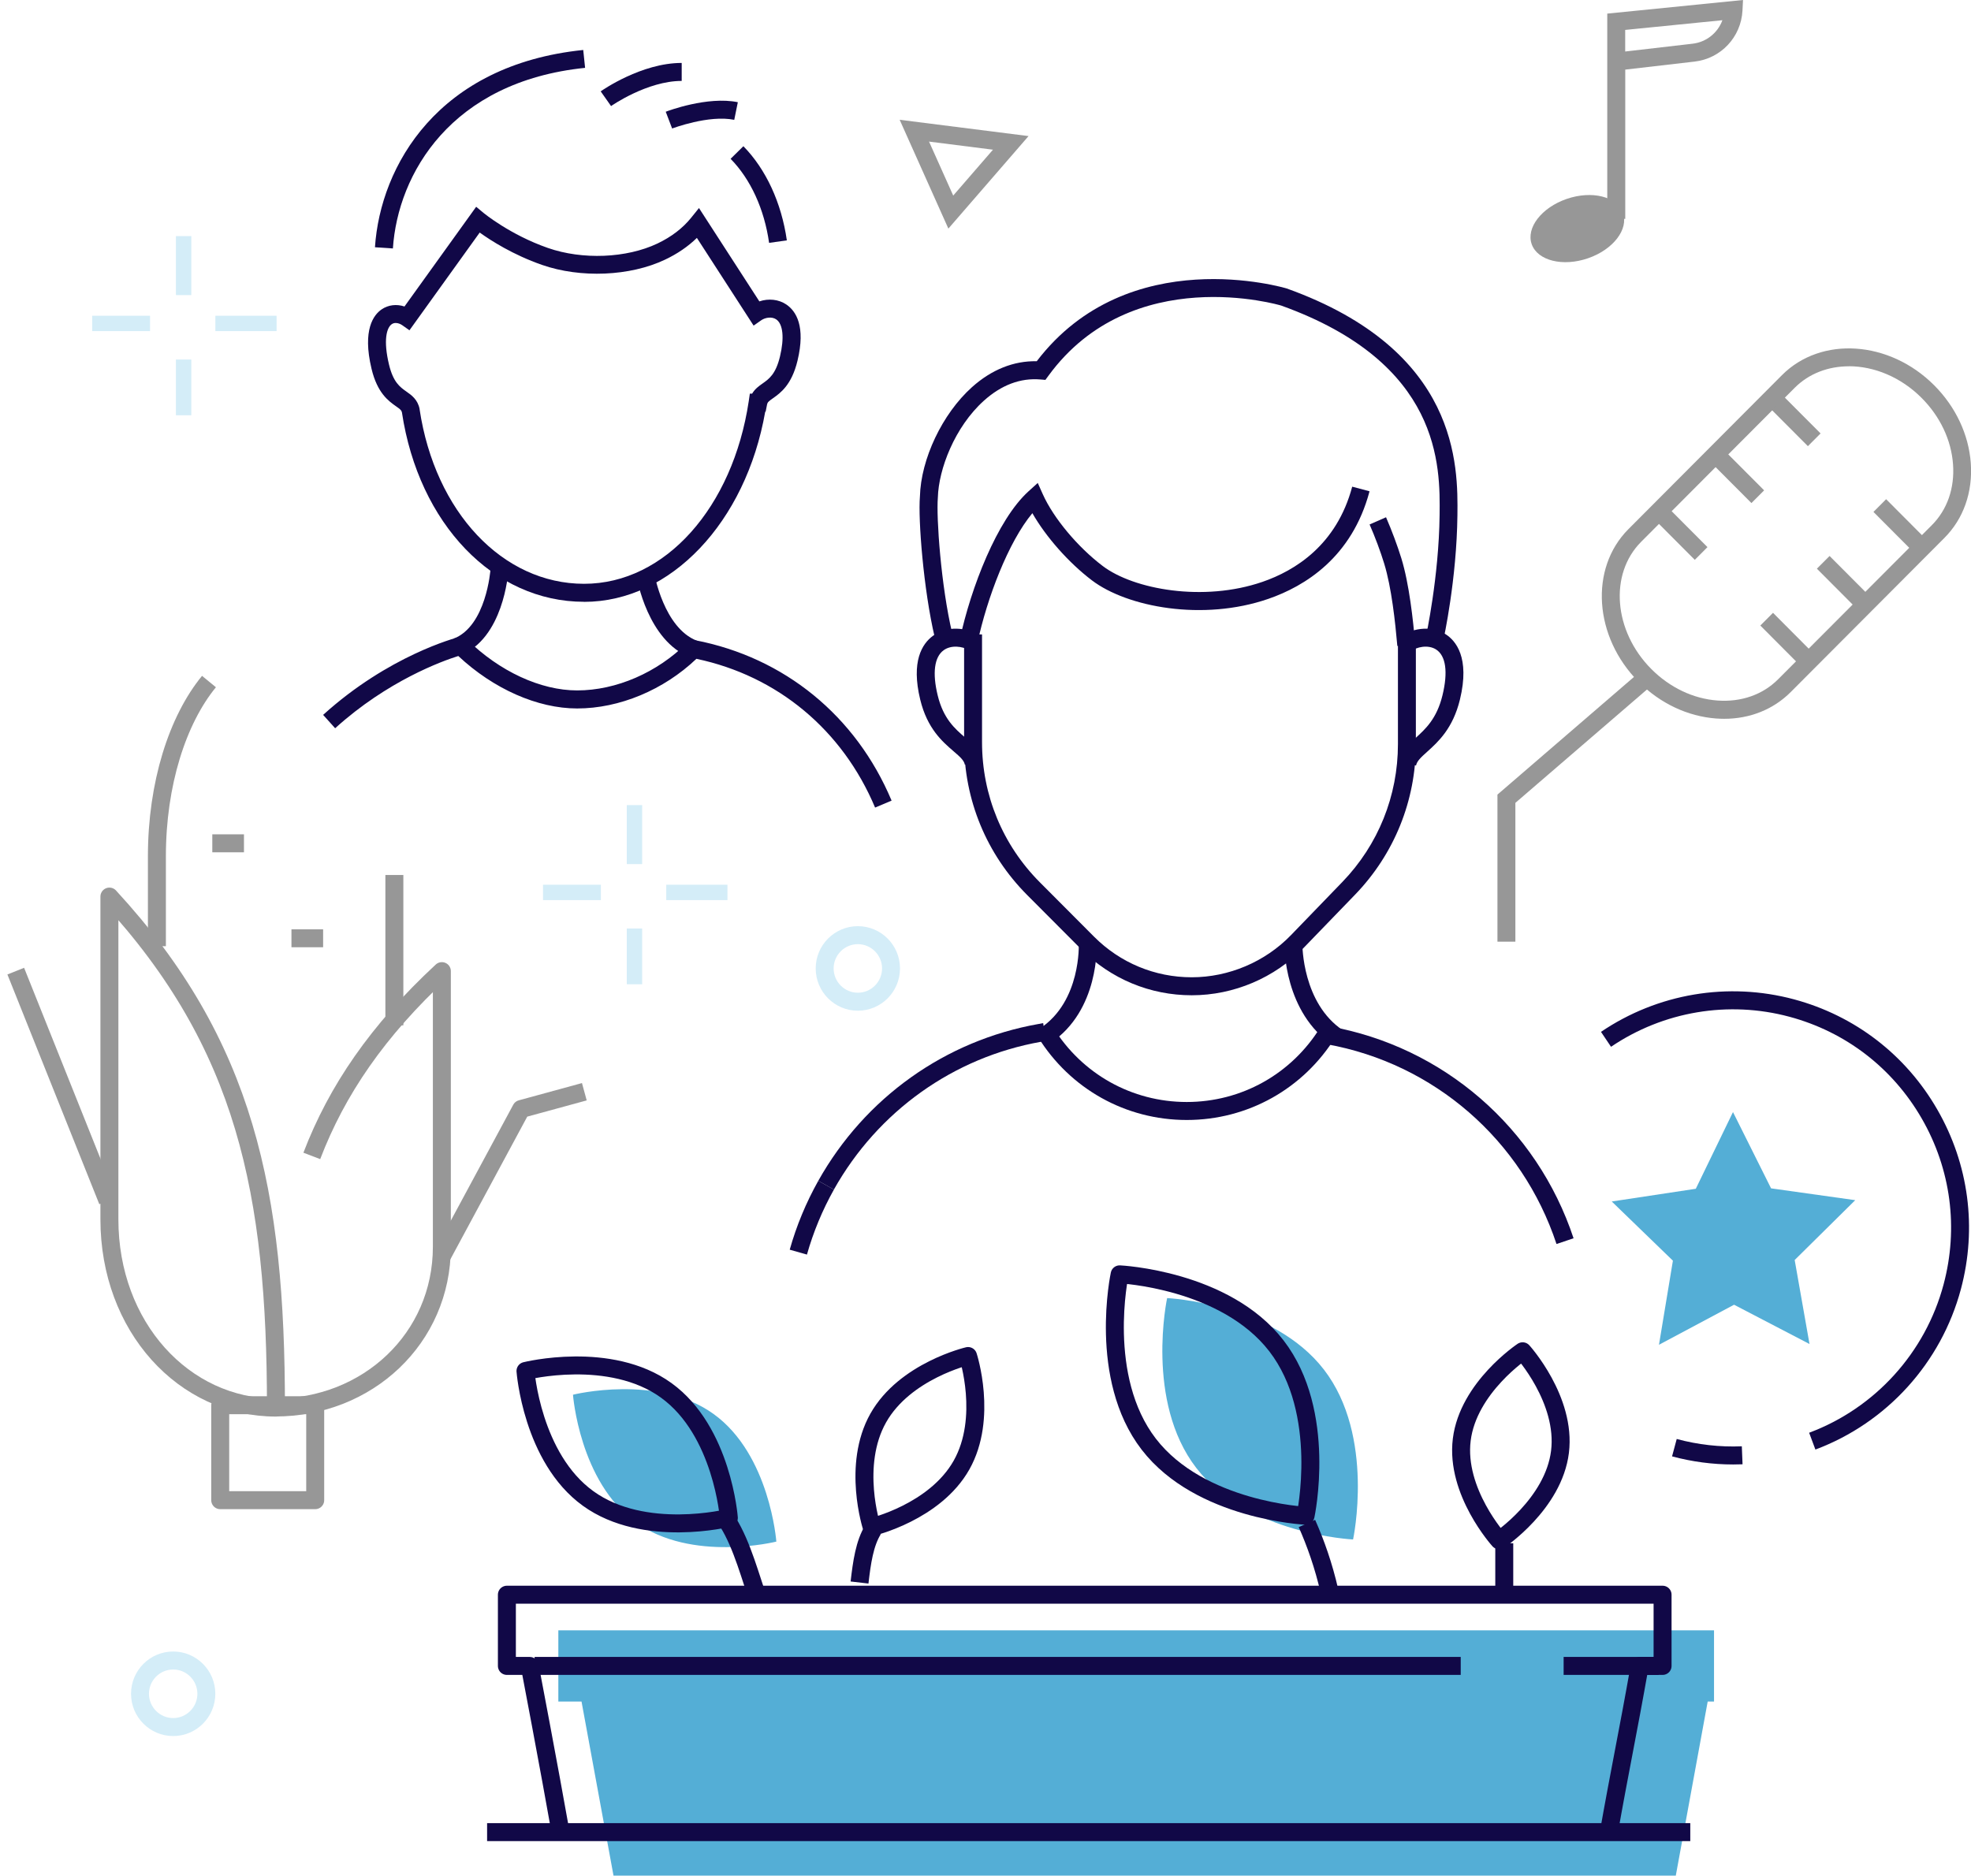 <svg width="249" height="237" viewBox="0 0 249 237" fill="none" xmlns="http://www.w3.org/2000/svg">
<g id="Group 35">
<path id="Vector" d="M49.821 110.56V129.56" stroke="#979797" stroke-width="2.27" stroke-linejoin="round"/>
<path id="Vector_2" d="M19.821 119.56V108.21C19.821 99.05 22.421 90.97 26.401 86.12" stroke="#979797" stroke-width="2.27" stroke-linejoin="round"/>
<path id="Vector_3" d="M39.821 177.56H27.821V189.56H39.821V177.56Z" stroke="#979797" stroke-width="2.27" stroke-linejoin="round"/>
<path id="Vector_4" d="M39.391 146.059C42.56 137.769 47.7 130.239 55.821 122.709V157.539C55.821 169.149 46.401 177.849 34.781 177.849" stroke="#979797" stroke-width="2.27" stroke-linejoin="round"/>
<path id="Vector_5" d="M34.861 177.86C34.861 150.67 31.031 131.98 13.821 113.29V154.07C13.821 167.66 23.241 177.86 34.861 177.86Z" stroke="#979797" stroke-width="2.27" stroke-linejoin="round"/>
<path id="Vector_6" d="M26.821 106.56H30.821" stroke="#979797" stroke-width="2.27" stroke-linejoin="round"/>
<path id="Vector_7" d="M36.821 118.56H40.821" stroke="#979797" stroke-width="2.27" stroke-linejoin="round"/>
<path id="Vector_8" d="M55.68 158.99L65.84 140.13L73.82 137.95" stroke="#979797" stroke-width="2.27" stroke-linejoin="round"/>
<path id="Vector_9" d="M1.99 122.709L13.601 151.739" stroke="#979797" stroke-width="2.27" stroke-linejoin="round"/>
<path id="Vector_10" d="M105.348 150.316L103.376 149.202C109.275 138.693 119.418 131.473 131.199 129.389C131.335 129.374 131.411 129.359 131.486 129.336C131.592 129.314 131.69 129.298 131.788 129.283L132.105 131.533C132.045 131.541 131.984 131.556 131.924 131.564C131.803 131.586 131.675 131.609 131.539 131.632C120.475 133.587 110.914 140.398 105.348 150.308V150.316Z" fill="#110847"/>
<path id="Vector_11" d="M101.949 158.528L99.767 157.907C100.62 154.876 101.836 151.951 103.377 149.201L105.348 150.315C103.898 152.906 102.75 155.671 101.942 158.528H101.949Z" fill="#110847"/>
<path id="Vector_12" d="M196.632 157.179C192.282 144.034 181.15 134.367 167.586 131.942L167.345 131.912C167.201 131.874 167.073 131.859 166.929 131.844L167.209 129.586C167.405 129.609 167.586 129.639 167.775 129.677H167.888C182.321 132.23 194.163 142.496 198.792 156.467L196.64 157.187L196.632 157.179Z" fill="#110847"/>
<path id="Vector_13" d="M149.921 141.519C142.218 141.519 135.187 137.595 131.116 131.011L133.042 129.813C136.69 135.716 143.003 139.246 149.921 139.246C156.839 139.246 163.145 135.723 166.801 129.813L168.727 131.011C164.663 137.587 157.632 141.519 149.921 141.519Z" fill="#110847"/>
<path id="Vector_14" d="M123.473 81.256L121.26 80.778C122.65 74.293 125.958 65.678 129.945 62.072L131.101 61.026L131.735 62.443C133.087 65.459 136.131 69.111 139.31 71.52C143.215 74.482 152.036 76.096 159.497 73.52C163.583 72.111 168.862 68.883 170.826 61.496L173.016 62.08C170.796 70.436 164.837 74.081 160.23 75.672C151.96 78.528 142.399 76.717 137.943 73.331C134.99 71.088 132.128 67.83 130.421 64.845C127.385 68.482 124.697 75.558 123.481 81.248L123.473 81.256Z" fill="#110847"/>
<path id="Vector_15" d="M182.343 80.983L180.13 80.49C180.145 80.414 181.777 72.936 181.867 65.095C181.943 58.859 182.086 45.888 161.869 38.615C161.733 38.569 143.011 33.008 132.445 47.487L132.068 48.002L131.433 47.949C128.918 47.737 126.517 48.639 124.304 50.624C120.603 53.95 118.572 59.306 118.481 62.875C118.27 65.367 118.881 74.043 120.294 80.013L118.088 80.535C116.669 74.535 115.974 65.61 116.215 62.746C116.336 58.003 119.04 52.29 122.786 48.926C125.256 46.707 128.073 45.578 130.973 45.646C142.558 30.463 162.367 36.395 162.571 36.456C184.36 44.29 184.186 58.882 184.118 65.117C184.027 73.209 182.396 80.672 182.321 80.983H182.343Z" fill="#110847"/>
<path id="Vector_16" d="M176.528 81.627C176.263 78.619 175.803 74.263 174.866 71.209C174.39 69.656 173.718 67.861 173.023 66.269L175.1 65.36C175.825 67.027 176.528 68.914 177.034 70.543C178.038 73.808 178.514 78.324 178.793 81.43L176.535 81.627H176.528Z" fill="#110847"/>
<path id="Vector_17" d="M150.556 125.76C145.292 125.76 140.337 123.699 136.614 119.964L129.772 113.1C124.629 107.94 121.797 101.083 121.797 93.787V80.165H124.062V93.787C124.062 100.477 126.66 106.766 131.373 111.493L138.215 118.358C141.508 121.661 145.896 123.487 150.556 123.487C155.215 123.487 159.822 121.547 163.092 118.161L169.572 111.455C174.111 106.758 176.604 100.568 176.604 94.029V80.165H178.869V94.029C178.869 101.167 176.143 107.91 171.196 113.039L164.716 119.744C161.023 123.57 155.865 125.76 150.556 125.76Z" fill="#110847"/>
<path id="Vector_18" d="M132.694 131.806L131.441 129.912C136.584 126.487 136.289 119.29 136.282 119.214L138.547 119.1C138.562 119.449 138.902 127.677 132.694 131.806Z" fill="#110847"/>
<path id="Vector_19" d="M168.409 132.086C162.224 127.972 162.261 119.676 162.269 119.328L164.535 119.358C164.535 119.426 164.52 126.768 169.663 130.192L168.409 132.086Z" fill="#110847"/>
<path id="Vector_20" d="M178.884 96.727L176.664 96.287C176.921 94.969 177.827 94.151 178.794 93.287C180.063 92.136 181.505 90.84 182.23 87.862C182.948 84.915 182.661 82.862 181.422 82.066C180.425 81.43 178.945 81.718 178.144 82.362L176.732 80.582C178.152 79.445 180.705 78.907 182.645 80.15C183.869 80.938 185.734 83.051 184.435 88.4C183.544 92.06 181.679 93.742 180.312 94.977C179.474 95.727 178.998 96.181 178.892 96.727H178.884Z" fill="#110847"/>
<path id="Vector_21" d="M121.887 96.613C121.782 96.083 121.298 95.643 120.46 94.924C119.063 93.719 117.144 92.075 116.253 88.4C115.083 83.582 116.48 81.362 117.854 80.346C119.697 78.983 122.137 79.331 123.624 80.225L122.461 82.172C121.585 81.65 120.15 81.468 119.199 82.172C118.036 83.028 117.771 85.051 118.459 87.862C119.176 90.825 120.641 92.09 121.94 93.204C122.922 94.052 123.858 94.855 124.115 96.181L121.895 96.621L121.887 96.613Z" fill="#110847"/>
<path id="Vector_22" d="M73.78 76.041C62.361 76.041 52.898 66.199 50.776 52.107C50.723 51.85 50.579 51.721 50.036 51.342C49.092 50.675 47.672 49.675 46.939 46.607C45.746 41.636 47.226 39.765 48.215 39.091C49.054 38.515 50.111 38.401 51.1 38.727L60.156 26.127L61.092 26.908C61.092 26.908 64.415 29.658 69.218 31.332C73.584 32.855 79.142 32.628 83.054 30.772C84.821 29.931 86.256 28.832 87.321 27.506L88.303 26.287L95.931 38.083C97.086 37.689 98.378 37.818 99.352 38.485C100.568 39.318 101.799 41.22 100.749 45.584C100.009 48.652 98.589 49.66 97.653 50.319C97.094 50.713 96.958 50.834 96.905 51.107L96.724 52.024H96.671C94.224 66.002 84.716 76.049 73.795 76.049L73.78 76.041ZM49.99 40.811C49.817 40.811 49.643 40.856 49.492 40.962C48.842 41.409 48.404 42.985 49.144 46.069C49.681 48.304 50.526 48.902 51.342 49.478C51.984 49.925 52.777 50.486 53.011 51.691V51.736C54.967 64.707 63.509 73.768 73.787 73.768C84.066 73.768 92.578 64.07 94.587 50.713L94.73 49.743H95.017C95.372 49.137 95.893 48.766 96.339 48.455C97.154 47.88 98 47.281 98.536 45.046C99.103 42.697 98.921 40.94 98.061 40.356C97.494 39.97 96.656 40.129 96.165 40.47L95.206 41.144L88.039 30.06C86.921 31.151 85.569 32.075 84.013 32.81C79.603 34.909 73.35 35.174 68.463 33.469C64.8 32.189 61.991 30.385 60.601 29.385L51.727 41.735L50.813 41.091C50.594 40.94 50.292 40.811 49.998 40.811H49.99Z" fill="#110847"/>
<path id="Vector_23" d="M119.81 28.886L113.655 15.134L129.938 17.195L119.81 28.886ZM117.371 17.9L120.422 24.711L125.444 18.915L117.371 17.892V17.9Z" fill="#979797"/>
<path id="Vector_24" d="M97.161 30.689C96.557 26.423 94.828 22.65 92.298 20.067L93.914 18.476C96.776 21.4 98.725 25.628 99.404 30.371L97.161 30.689Z" fill="#110847"/>
<path id="Vector_25" d="M49.627 31.393L47.369 31.242C48.057 20.922 55.36 8.194 73.681 6.315L73.916 8.573C56.991 10.308 50.262 21.953 49.635 31.393H49.627Z" fill="#110847"/>
<path id="Vector_26" d="M84.912 16.24L84.104 14.119C84.315 14.036 89.368 12.126 93.212 12.914L92.759 15.142C89.549 14.483 84.95 16.225 84.904 16.24H84.912Z" fill="#110847"/>
<path id="Vector_27" d="M77.193 13.399L75.887 11.543C76.091 11.399 81.03 7.952 86.12 7.952V10.225C81.755 10.225 77.239 13.369 77.193 13.407V13.399Z" fill="#110847"/>
<path id="Vector_28" d="M110.552 102.044C106.428 92.233 98.227 85.406 87.978 83.247C83.84 87.186 78.251 89.52 72.911 89.52C67.904 89.52 62.338 87.05 57.898 82.891C55.873 83.527 48.971 86.012 42.34 92.02L40.822 90.331C49.107 82.823 57.573 80.603 57.928 80.512L58.547 80.353L59 80.8C63.101 84.838 68.297 87.24 72.911 87.24C77.851 87.24 83.047 84.982 86.815 81.209L87.238 80.784L87.827 80.898C99.095 83.073 108.143 90.46 112.636 101.165L110.552 102.044Z" fill="#110847"/>
<path id="Vector_29" d="M108.373 127.712C105.435 127.712 103.049 125.317 103.049 122.37C103.049 119.423 105.435 117.029 108.373 117.029C111.311 117.029 113.698 119.423 113.698 122.37C113.698 125.317 111.311 127.712 108.373 127.712ZM108.373 119.302C106.689 119.302 105.315 120.681 105.315 122.37C105.315 124.06 106.689 125.439 108.373 125.439C110.057 125.439 111.432 124.06 111.432 122.37C111.432 120.681 110.057 119.302 108.373 119.302Z" fill="#D4EDF8"/>
<path id="Vector_30" d="M21.878 219.364C18.94 219.364 16.553 216.97 16.553 214.023C16.553 211.076 18.94 208.682 21.878 208.682C24.816 208.682 27.202 211.076 27.202 214.023C27.202 216.97 24.816 219.364 21.878 219.364ZM21.878 210.955C20.194 210.955 18.819 212.333 18.819 214.023C18.819 215.713 20.194 217.092 21.878 217.092C23.562 217.092 24.936 215.713 24.936 214.023C24.936 212.333 23.562 210.955 21.878 210.955Z" fill="#D4EDF8"/>
<path id="Vector_31" d="M81.125 101.73H79.183V109.184H81.125V101.73Z" fill="#D4EDF8"/>
<path id="Vector_32" d="M24.167 29.834H22.224V37.287H24.167V29.834Z" fill="#D4EDF8"/>
<path id="Vector_33" d="M75.912 111.793H68.601V113.736H75.912V111.793Z" fill="#D4EDF8"/>
<path id="Vector_34" d="M18.954 39.897H11.643V41.839H18.954V39.897Z" fill="#D4EDF8"/>
<path id="Vector_35" d="M81.125 117.324H79.183V124.369H81.125V117.324Z" fill="#D4EDF8"/>
<path id="Vector_36" d="M24.167 45.427H22.224V52.473H24.167V45.427Z" fill="#D4EDF8"/>
<path id="Vector_37" d="M91.901 111.793H84.169V113.736H91.901V111.793Z" fill="#D4EDF8"/>
<path id="Vector_38" d="M34.943 39.897H27.21V41.839H34.943V39.897Z" fill="#D4EDF8"/>
<path id="Vector_39" d="M58.146 82.808L57.323 80.694C61.432 79.08 61.953 72.064 61.96 71.988L64.219 72.14C64.196 72.488 63.592 80.663 58.146 82.808Z" fill="#110847"/>
<path id="Vector_40" d="M87.2 83.072C81.823 80.959 80.471 73.155 80.418 72.821L82.653 72.45C82.668 72.518 83.854 79.322 88.03 80.959L87.207 83.072H87.2Z" fill="#110847"/>
<path id="Vector_41" d="M225.264 50.023L223.662 51.631L228.395 56.376L229.997 54.768L225.264 50.023Z" fill="#979797"/>
<path id="Vector_42" d="M218.138 57.218L216.536 58.825L221.263 63.566L222.865 61.959L218.138 57.218Z" fill="#979797"/>
<path id="Vector_43" d="M210.982 64.392L209.38 65.999L214.105 70.741L215.708 69.134L210.982 64.392Z" fill="#979797"/>
<path id="Vector_44" d="M238.278 63.078L236.676 64.685L241.407 69.432L243.009 67.825L238.278 63.078Z" fill="#979797"/>
<path id="Vector_45" d="M231.133 70.252L229.531 71.859L234.257 76.6L235.859 74.993L231.133 70.252Z" fill="#979797"/>
<path id="Vector_46" d="M223.988 77.435L222.385 79.042L227.109 83.785L228.712 82.178L223.988 77.435Z" fill="#979797"/>
<path id="Vector_47" d="M191.44 118.989H189.175V100.404L206.93 85.099L208.41 86.827L191.44 101.449V118.989Z" fill="#979797"/>
<path id="Vector_48" d="M217.82 90.827C217.488 90.827 217.148 90.812 216.808 90.789C213.206 90.524 209.724 88.88 207.005 86.152C201.356 80.477 200.775 71.825 205.721 66.862L225.123 47.398C230.07 42.436 238.695 43.012 244.351 48.687C247.07 51.414 248.709 54.907 248.973 58.513C249.238 62.188 248.052 65.552 245.635 67.976L226.233 87.44C224.036 89.645 221.075 90.827 217.813 90.827H217.82ZM233.567 46.285C230.991 46.285 228.552 47.179 226.732 48.997L207.33 68.461C203.267 72.537 203.848 79.75 208.614 84.538C210.948 86.88 213.916 88.296 216.974 88.516C219.973 88.736 222.691 87.781 224.64 85.826L244.049 66.362C245.998 64.408 246.949 61.68 246.73 58.672C246.511 55.604 245.099 52.626 242.765 50.285C240.13 47.641 236.754 46.277 233.574 46.277L233.567 46.285Z" fill="#979797"/>
<path id="Vector_49" d="M205.026 26.897C205.774 28.965 203.803 31.534 200.623 32.632C197.444 33.731 194.257 32.943 193.509 30.874C192.762 28.806 194.733 26.238 197.912 25.139C201.092 24.04 204.279 24.828 205.026 26.897Z" fill="#979797"/>
<path id="Vector_50" d="M205.314 27.654H203.048V1.72L220.199 0L220.131 1.326C219.958 4.682 217.413 7.395 214.09 7.781L205.321 8.796V27.654H205.314ZM205.314 3.781V6.508L213.825 5.523C215.585 5.319 217.012 4.144 217.594 2.553L205.314 3.781Z" fill="#979797"/>
<path id="Vector_51" d="M218.931 140.521L223.742 150.158L234.375 151.651L226.725 159.212L228.598 169.827L219.067 164.864L209.581 169.925L211.341 159.296L203.615 151.818L214.233 150.211L218.931 140.521Z" fill="#54AED6"/>
<path id="Vector_52" d="M218.96 185.048C216.362 185.048 213.772 184.707 211.234 184.025L211.823 181.828C214.52 182.555 217.291 182.866 220.048 182.752L220.139 185.025C219.746 185.041 219.353 185.048 218.96 185.048Z" fill="#110847"/>
<path id="Vector_53" d="M229.345 183.169L228.552 181.04C236.89 177.919 243.241 170.911 245.537 162.296C247.44 155.167 246.459 147.726 242.781 141.34C239.103 134.953 233.167 130.384 226.06 128.475C218.357 126.406 210.14 127.793 203.524 132.27L202.255 130.384C209.415 125.535 218.304 124.035 226.649 126.277C234.337 128.346 240.764 133.286 244.744 140.203C248.724 147.113 249.782 155.174 247.727 162.879C245.243 172.199 238.37 179.783 229.345 183.162V183.169Z" fill="#110847"/>
<path id="Vector_54" d="M90.166 178.684C97.266 183.814 98.076 194.794 98.076 194.794C98.076 194.794 87.386 197.474 80.296 192.344C73.196 187.214 72.386 176.234 72.386 176.234C72.386 176.234 83.076 173.554 90.166 178.684Z" fill="#54AED6"/>
<path id="Vector_55" d="M167.256 173.064C173.746 181.484 170.936 194.524 170.936 194.524C170.936 194.524 157.616 193.904 151.126 185.484C144.636 177.064 147.446 164.024 147.446 164.024C147.446 164.024 160.766 164.644 167.256 173.064Z" fill="#54AED6"/>
<path id="Vector_56" d="M70.536 206.004V215.004H73.466L77.506 237.004H211.706L215.736 215.004H216.536V206.004H70.536Z" fill="#54AED6"/>
<path id="Vector_57" d="M84.166 175.684C91.266 180.814 92.076 191.794 92.076 191.794C92.076 191.794 81.386 194.474 74.296 189.344C67.196 184.214 66.386 173.234 66.386 173.234C66.386 173.234 77.076 170.554 84.166 175.684Z" stroke="#110847" stroke-width="2.27" stroke-linejoin="round"/>
<path id="Vector_58" d="M161.256 170.064C167.746 178.484 164.936 191.524 164.936 191.524C164.936 191.524 151.616 190.904 145.126 182.484C138.636 174.064 141.446 161.024 141.446 161.024C141.446 161.024 154.766 161.644 161.256 170.064Z" stroke="#110847" stroke-width="2.27" stroke-linejoin="round"/>
<path id="Vector_59" d="M203.166 232.004C204.721 223.217 205.592 219.291 207.146 210.504H210.036V201.504H64.036V210.504H66.926C66.926 210.504 69.352 223.217 70.906 232.004" stroke="#110847" stroke-width="2.27" stroke-linejoin="round"/>
<path id="Vector_60" d="M197.536 210.504H209.536" stroke="#110847" stroke-width="2.27" stroke-linejoin="round"/>
<path id="Vector_61" d="M67.536 210.504H184.536" stroke="#110847" stroke-width="2.27" stroke-linejoin="round"/>
<path id="Vector_62" d="M61.536 231.504H213.536" stroke="#110847" stroke-width="2.27" stroke-linejoin="round"/>
<path id="Vector_63" d="M91.216 191.274C93.276 193.894 94.416 197.974 95.556 201.404" stroke="#110847" stroke-width="2.27" stroke-linejoin="round"/>
<path id="Vector_64" d="M110.946 179.184C107.586 185.154 110.126 192.954 110.126 192.954C110.126 192.954 118.116 191.084 121.476 185.114C124.836 179.144 122.296 171.344 122.296 171.344C122.296 171.344 114.306 173.214 110.946 179.184Z" stroke="#110847" stroke-width="2.27" stroke-linejoin="round"/>
<path id="Vector_65" d="M110.306 193.264C109.216 195.004 108.876 197.464 108.586 199.964" stroke="#110847" stroke-width="2.27" stroke-linejoin="round"/>
<path id="Vector_66" d="M165.106 192.504C166.206 194.984 167.216 197.834 167.946 201.034" stroke="#110847" stroke-width="2.27" stroke-linejoin="round"/>
<path id="Vector_67" d="M184.666 181.914C183.846 188.504 189.386 194.624 189.386 194.624C189.386 194.624 196.256 190.054 197.076 183.454C197.896 176.854 192.356 170.744 192.356 170.744C192.356 170.744 185.486 175.314 184.666 181.914Z" stroke="#110847" stroke-width="2.27" stroke-linejoin="round"/>
<path id="Vector_68" d="M190.036 195.004V202.004" stroke="#110847" stroke-width="2.27" stroke-linejoin="round"/>
</g>
</svg>
